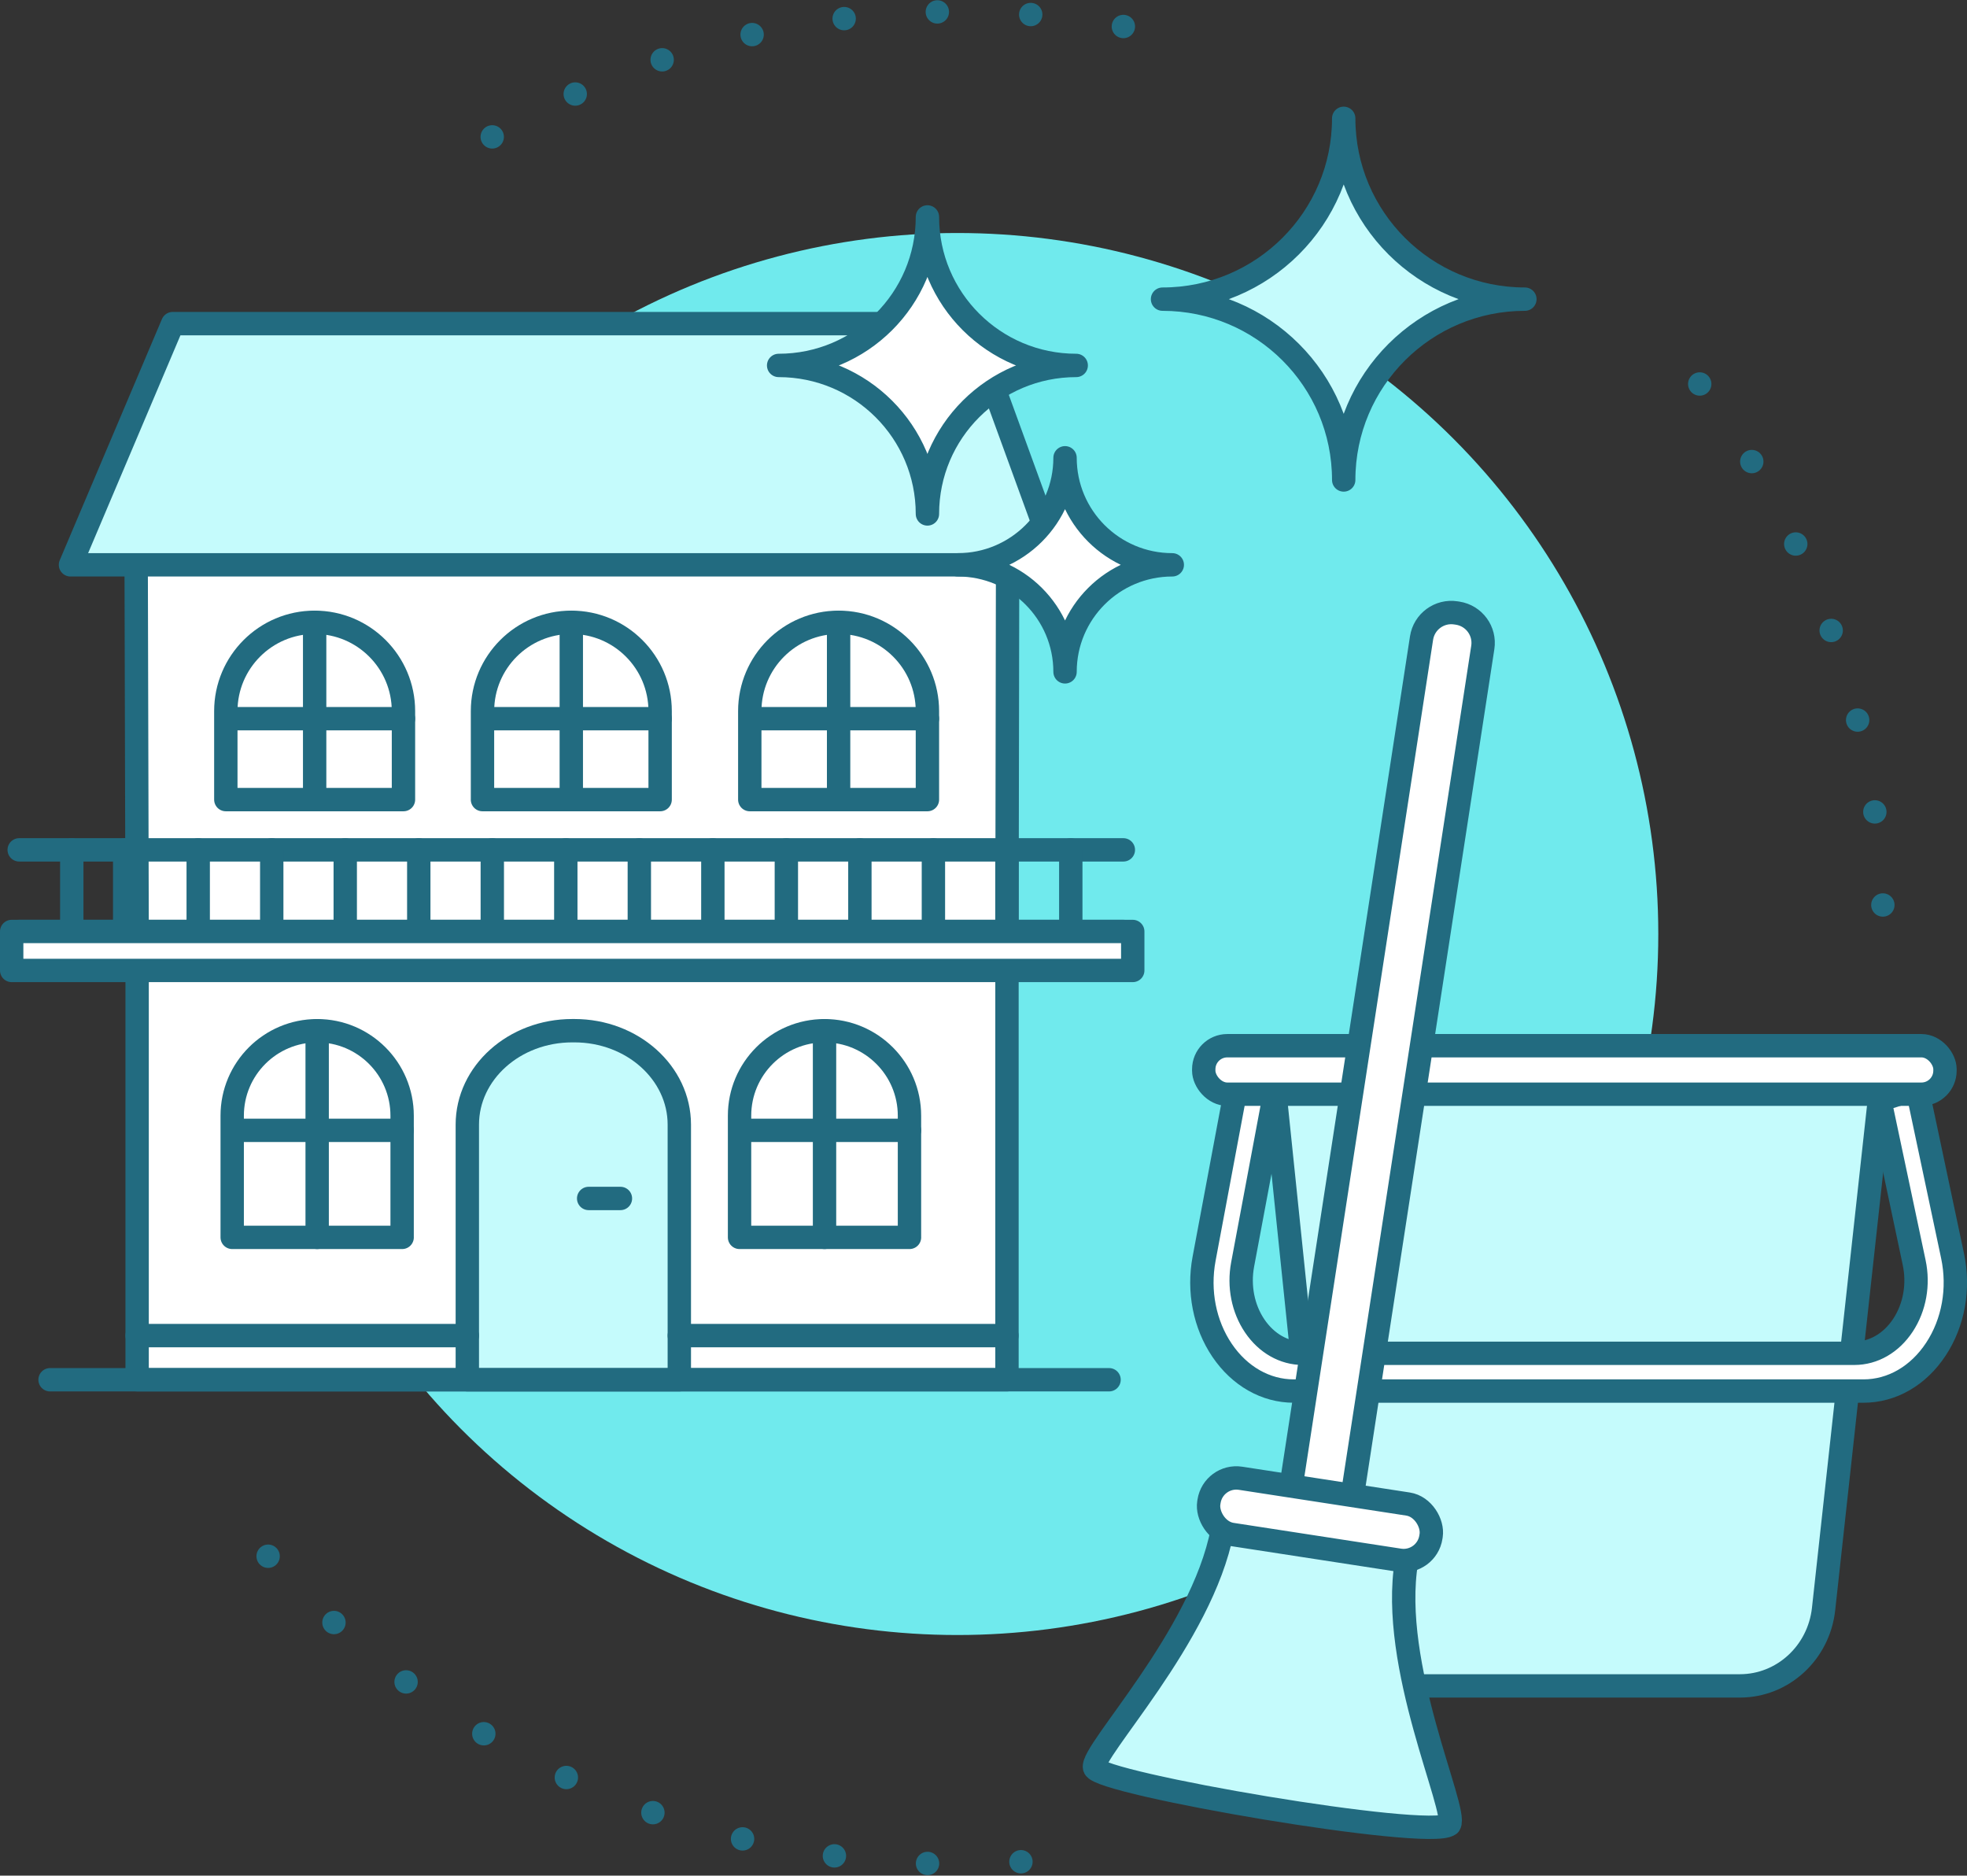 <?xml version="1.0" encoding="UTF-8" standalone="yes"?>
<svg id="Layer_2" data-name="Layer 2" xmlns="http://www.w3.org/2000/svg" viewBox="0 0 963.09 918.23">
  <rect x="0" y="0" width="963.09" height="918.23" fill="#333333" stroke="none"/>
  <defs>
    <style>
      .cls-1 {
        fill: #c5fbfc;
      }

      .cls-1, .cls-2, .cls-3 {
        stroke: #226b80;
        stroke-linecap: round;
        stroke-linejoin: round;
        stroke-width: 11.44px;
      }

      .cls-2 {
        fill: #fff;
      }

      .cls-4 {
        fill: #70eaed;
        stroke-width: 0px;
      }

      .cls-3 {
        fill: none;
        stroke-dasharray: 0 45.76;
      }
    </style>
  </defs>
  <g id="_ÎÓÈ_1" data-name="—ÎÓÈ_1">
    <g>
      <g>
        <circle class="cls-4" cx="468.76" cy="457.25" r="343.18"/>
        <path class="cls-3" d="M550.03,12.97c-31.47-5.7-64.04-8.14-97.31-6.96-90.35,3.2-173.58,32.63-242.65,80.71"/>
        <path class="cls-3" d="M921.89,443.04c-3.88-109.51-46.29-208.57-113.74-284.61"/>
        <path class="cls-3" d="M131.28,761.86c86.64,96.49,213.85,155.31,353.58,150.35,11.22-.4,22.32-1.2,33.31-2.39"/>
      </g>
      <g>
        <g>
          <polygon class="cls-2" points="493.04 456.74 493.04 675.46 67.14 675.46 67.14 456.68 66.54 224.63 493.43 224.63 493.04 456.74"/>
          <polygon class="cls-1" points="518.17 276.51 34.51 276.51 84.56 158.43 475.14 158.43 518.17 276.51"/>
          <g>
            <path class="cls-2" d="M110.57,304.65h86.98v43.31c0,24-19.49,43.49-43.49,43.49h0c-24,0-43.49-19.49-43.49-43.49v-43.31h0Z" transform="translate(308.12 696.1) rotate(180)"/>
            <line class="cls-2" x1="154.06" y1="304.65" x2="154.06" y2="391.45"/>
            <line class="cls-2" x1="197.55" y1="351.84" x2="111.55" y2="351.84"/>
          </g>
          <g>
            <path class="cls-2" d="M367.11,304.65h86.98v43.31c0,24-19.49,43.49-43.49,43.49h0c-24,0-43.49-19.49-43.49-43.49v-43.31h0Z" transform="translate(821.2 696.1) rotate(180)"/>
            <line class="cls-2" x1="410.6" y1="304.65" x2="410.6" y2="391.45"/>
            <line class="cls-2" x1="454.09" y1="351.84" x2="368.08" y2="351.84"/>
          </g>
          <g>
            <path class="cls-2" d="M236.23,391.45h86.99v-43.31c0-24.02-19.47-43.49-43.49-43.49h0c-24.02,0-43.49,19.47-43.49,43.49v43.31Z"/>
            <line class="cls-2" x1="279.72" y1="304.65" x2="279.72" y2="391.45"/>
            <line class="cls-2" x1="323.22" y1="351.84" x2="237.21" y2="351.84"/>
          </g>
          <g>
            <path class="cls-2" d="M113.69,504.59h83.21v59.57c0,22.96-18.64,41.6-41.6,41.6h0c-22.96,0-41.6-18.64-41.6-41.6v-59.57h0Z" transform="translate(310.59 1110.35) rotate(180)"/>
            <line class="cls-2" x1="155.29" y1="504.59" x2="155.29" y2="605.76"/>
            <line class="cls-2" x1="196.9" y1="553.36" x2="114.62" y2="553.36"/>
          </g>
          <g>
            <path class="cls-2" d="M362.11,504.59h83.21v59.57c0,22.96-18.64,41.6-41.6,41.6h0c-22.96,0-41.6-18.64-41.6-41.6v-59.57h0Z" transform="translate(807.42 1110.35) rotate(180)"/>
            <line class="cls-2" x1="403.71" y1="504.59" x2="403.71" y2="605.76"/>
            <line class="cls-2" x1="445.31" y1="553.36" x2="363.04" y2="553.36"/>
          </g>
          <g>
            <g>
              <line class="cls-2" x1="9.4" y1="416.05" x2="550.02" y2="416.05"/>
              <line class="cls-2" x1="550.02" y1="456.01" x2="9.4" y2="456.01"/>
              <line class="cls-2" x1="61.05" y1="416.05" x2="61.05" y2="455.83"/>
              <line class="cls-2" x1="35.14" y1="416.05" x2="35.14" y2="455.83"/>
              <line class="cls-2" x1="97.05" y1="416.05" x2="97.05" y2="454.82"/>
              <line class="cls-2" x1="133.05" y1="416.05" x2="133.05" y2="455.83"/>
              <line class="cls-2" x1="169.04" y1="416.05" x2="169.04" y2="456.01"/>
              <line class="cls-2" x1="205.04" y1="416.05" x2="205.04" y2="456.01"/>
              <line class="cls-2" x1="241.04" y1="416.05" x2="241.04" y2="456.01"/>
              <line class="cls-2" x1="277.03" y1="416.05" x2="277.03" y2="455.83"/>
              <line class="cls-2" x1="313.03" y1="416.05" x2="313.03" y2="455.83"/>
              <line class="cls-2" x1="349.03" y1="416.05" x2="349.03" y2="455.83"/>
              <line class="cls-2" x1="385.02" y1="416.05" x2="385.02" y2="455.83"/>
              <line class="cls-2" x1="421.02" y1="416.05" x2="421.02" y2="455.83"/>
              <line class="cls-2" x1="457.02" y1="416.05" x2="457.02" y2="455.83"/>
              <line class="cls-2" x1="524.28" y1="416.05" x2="524.28" y2="456.01"/>
              <line class="cls-2" x1="493.01" y1="416.05" x2="493.01" y2="455.83"/>
            </g>
            <rect class="cls-2" x="5.72" y="456.01" width="548.9" height="19.08"/>
          </g>
          <path class="cls-1" d="M228.81,675.46h103.8v-124.88c0-25.4-23-46-51.38-46h-1.04c-28.38,0-51.38,20.59-51.38,46v124.88Z"/>
          <line class="cls-2" x1="24.51" y1="675.46" x2="543.02" y2="675.46"/>
          <line class="cls-2" x1="67.14" y1="653.85" x2="228.81" y2="653.85"/>
          <line class="cls-2" x1="332.61" y1="653.85" x2="493.01" y2="653.85"/>
        </g>
        <g>
          <path class="cls-2" d="M454.09,251.6c0-40.15-32.62-72.7-72.85-72.7,40.23,0,72.85-32.55,72.85-72.7,0,40.15,32.62,72.7,72.85,72.7-40.23,0-72.85,32.55-72.85,72.7Z"/>
          <path class="cls-2" d="M521.47,328.91c0-28.94-23.51-52.4-52.51-52.4,29,0,52.51-23.46,52.51-52.4,0,28.94,23.51,52.4,52.51,52.4-29,0-52.51,23.46-52.51,52.4Z"/>
        </g>
        <line class="cls-2" x1="288.22" y1="586.71" x2="303.78" y2="586.71"/>
      </g>
      <g>
        <path class="cls-1" d="M921.54,526.18l-28.67,261.52c-2.35,21.43-19.99,37.64-40.98,37.64h-160.54c-21.09,0-38.78-16.35-41.01-37.9l-27.05-261.26h298.25Z"/>
        <path class="cls-2" d="M606.65,524.94l18.34,5.71-16.57,88.39c-1.99,10.63.17,21.6,5.93,30.1,5.76,8.5,14.34,13.37,23.54,13.37h270.05c9.36,0,18.04-5.01,23.8-13.75,5.76-8.74,7.76-19.91,5.48-30.67l-16.83-79.48,18.24-5.88,17.39,82.09c3.39,16.02.42,32.67-8.17,45.69-8.58,13.02-21.51,20.49-35.46,20.49h-278.93c-13.71,0-26.5-7.26-35.08-19.92-8.58-12.66-11.8-29-8.83-44.85l17.11-91.3"/>
        <rect class="cls-2" x="589.38" y="511.93" width="362.93" height="23.74" rx="11.53" ry="11.53"/>
        <g>
          <path class="cls-1" d="M688.68,764.31c-8.58,51.07,25.34,122.02,21.01,128.87l-.1.05c-9.8,7.68-171.61-20.02-173.68-27.86-2.06-7.83,52.54-63.82,62.53-116.02"/>
          <path class="cls-2" d="M661.96,733.32l-29.99-4.61,64.05-416.35c1.24-8.04,8.76-13.56,16.8-12.32l.87.13c8.04,1.24,13.56,8.76,12.32,16.8l-64.05,416.35Z"/>
          <rect class="cls-2" x="591.33" y="729.8" width="110.03" height="27.82" rx="13.51" ry="13.51" transform="translate(120.6 -89.63) rotate(8.75)"/>
        </g>
      </g>
      <path class="cls-1" d="M657.91,234.97c0-48.89-39.71-88.52-88.71-88.52,48.99,0,88.71-39.63,88.71-88.52,0,48.89,39.71,88.52,88.71,88.52-48.99,0-88.71,39.63-88.71,88.52Z"/>
    </g>
  </g>
</svg>